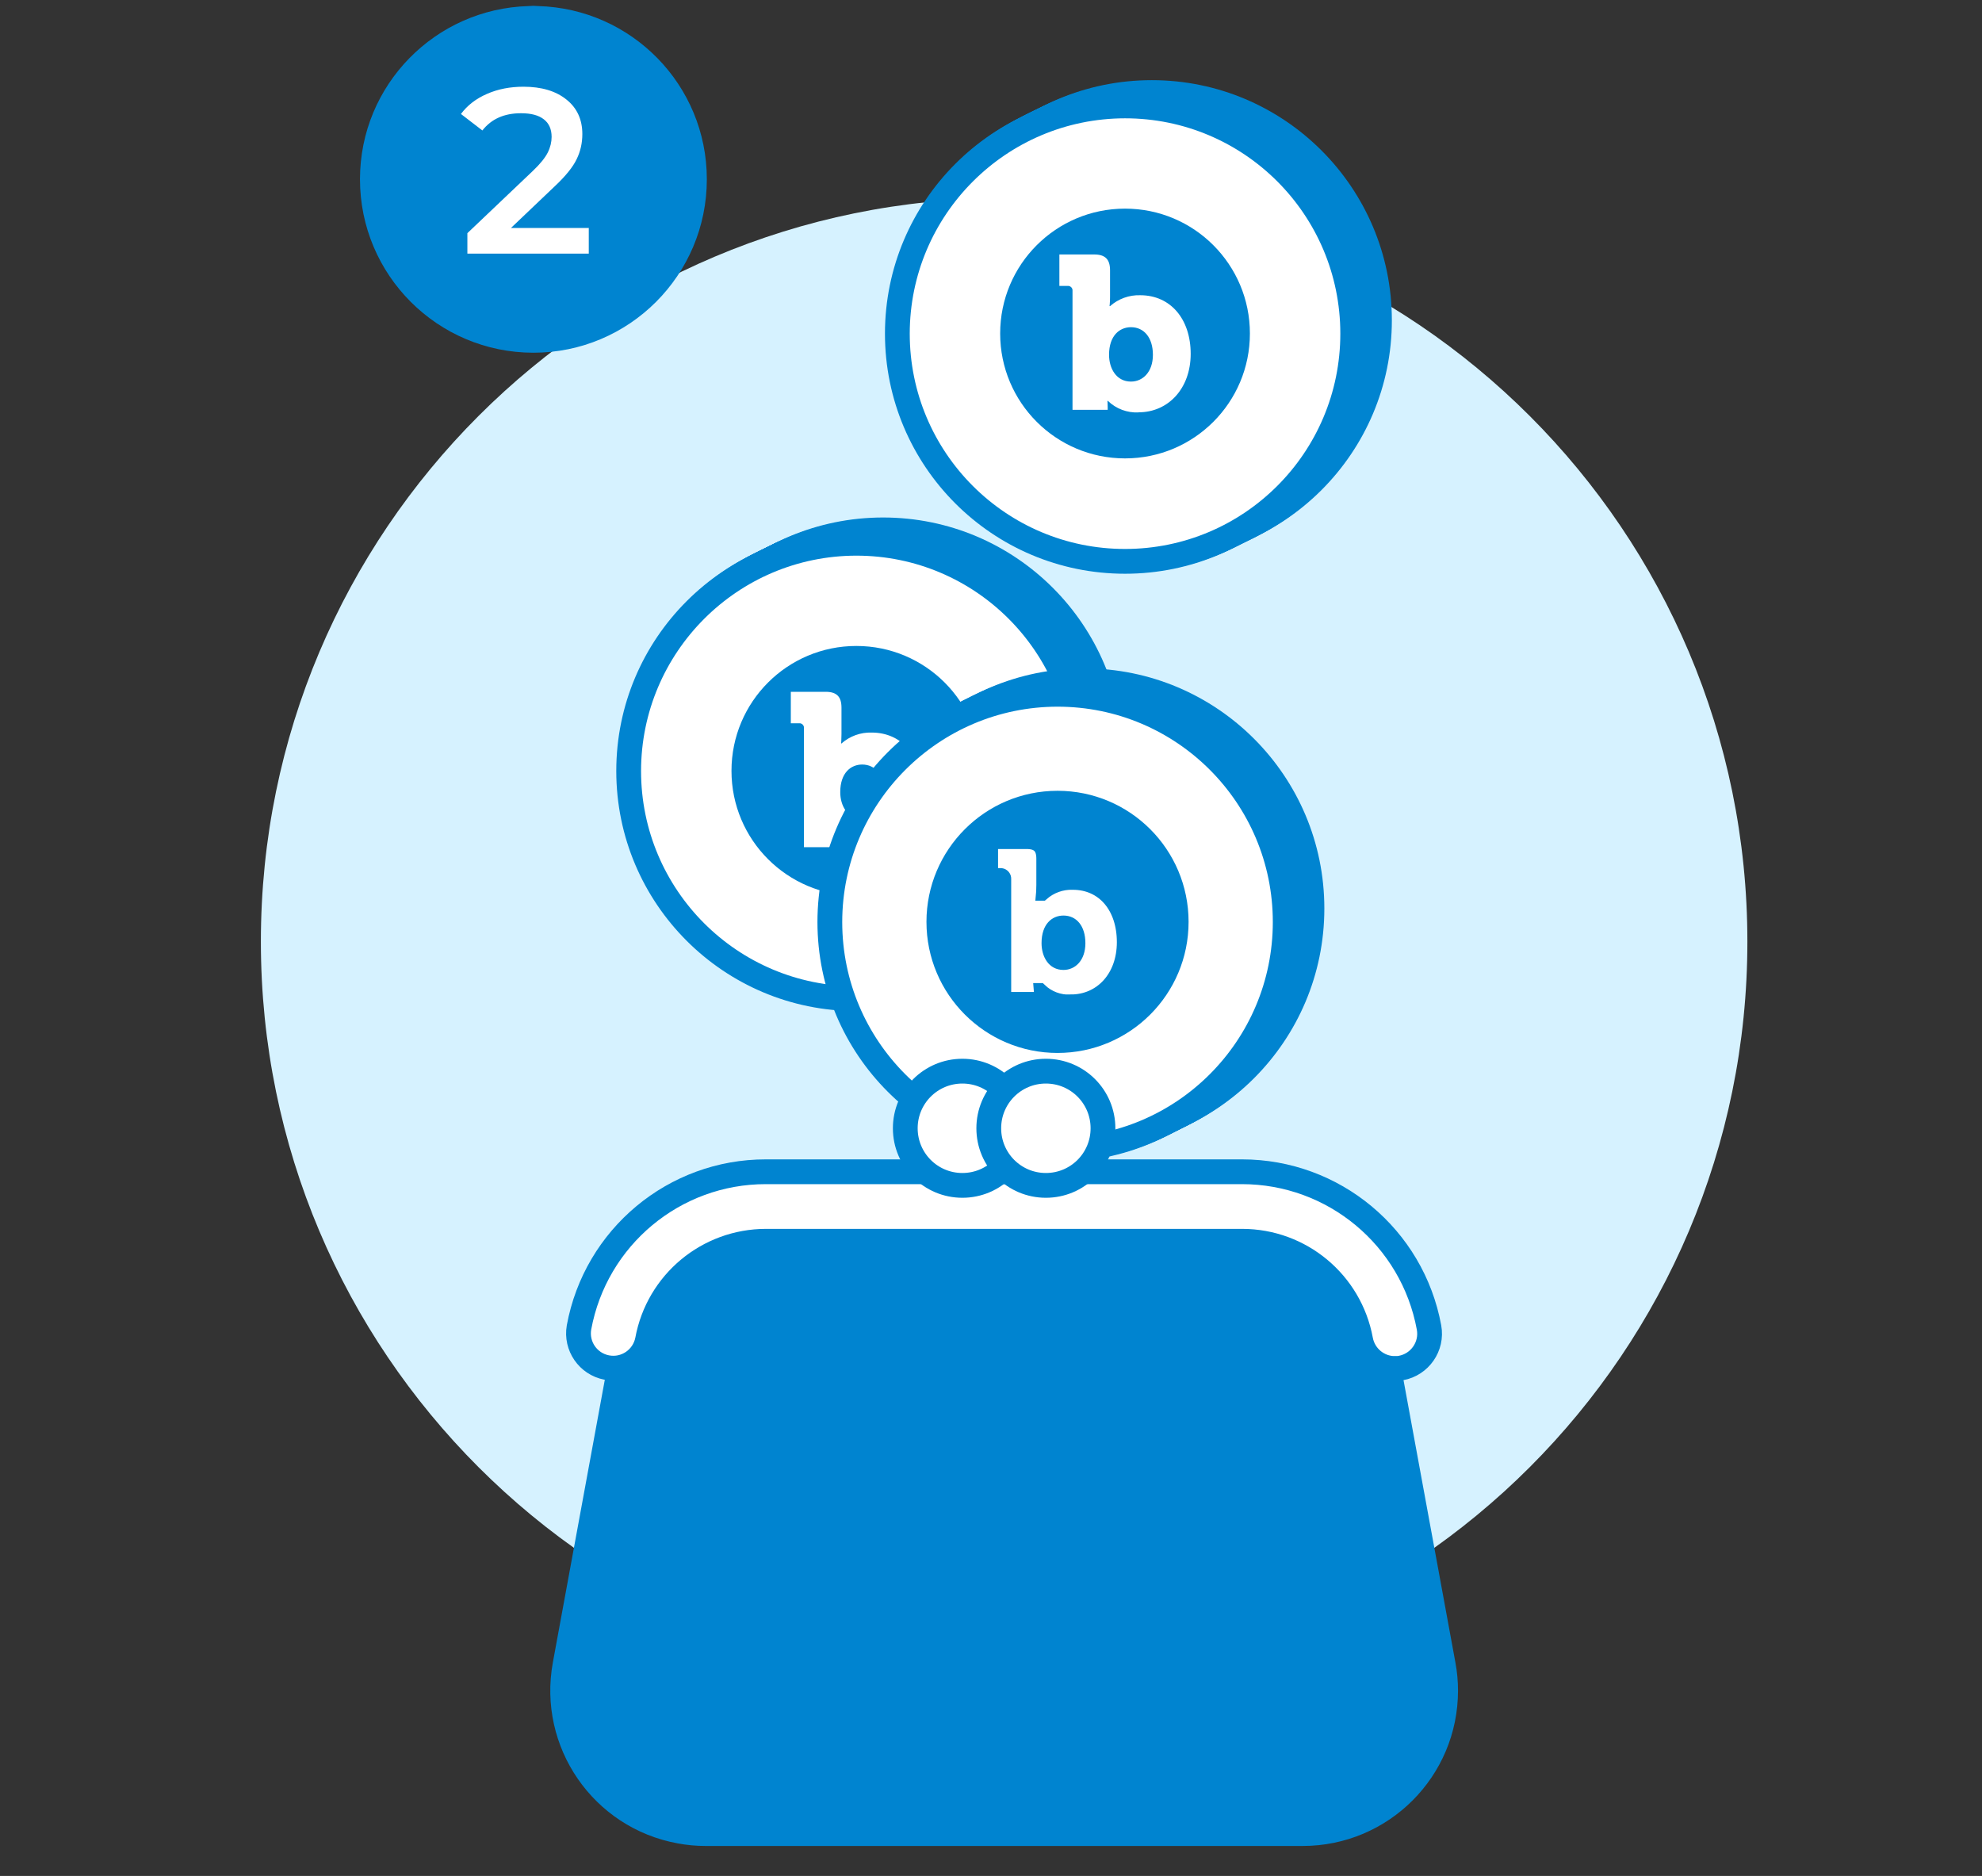 <?xml version="1.0" encoding="UTF-8"?>
<svg id="_图层_1" data-name="图层 1" xmlns="http://www.w3.org/2000/svg" xmlns:xlink="http://www.w3.org/1999/xlink" viewBox="0 0 160 151.42">
  <rect x="0" y="0" width="160" height="151.42" fill="#333333" stroke="none"/>
  <defs>
    <clipPath id="clippath">
      <rect x="70.45" y="5.47" width="42.92" height="41.84" style="fill: none;"/>
    </clipPath>
    <clipPath id="clippath-1">
      <rect x="74.61" y="7.47" width="36.76" height="36.76" style="fill: none;"/>
    </clipPath>
    <clipPath id="clippath-2">
      <rect x="74.41" y="7.56" width="36.76" height="36.76" style="fill: none;"/>
    </clipPath>
    <clipPath id="clippath-3">
      <rect x="74.21" y="7.66" width="36.76" height="36.76" style="fill: none;"/>
    </clipPath>
    <clipPath id="clippath-4">
      <rect x="74.02" y="7.76" width="36.76" height="36.76" style="fill: none;"/>
    </clipPath>
    <clipPath id="clippath-5">
      <rect x="73.82" y="7.86" width="36.76" height="36.76" style="fill: none;"/>
    </clipPath>
    <clipPath id="clippath-6">
      <rect x="73.62" y="7.96" width="36.76" height="36.76" style="fill: none;"/>
    </clipPath>
    <clipPath id="clippath-7">
      <rect x="73.43" y="8.05" width="36.76" height="36.76" style="fill: none;"/>
    </clipPath>
    <clipPath id="clippath-8">
      <rect x="73.23" y="8.15" width="36.76" height="36.76" style="fill: none;"/>
    </clipPath>
    <clipPath id="clippath-9">
      <rect x="73.03" y="8.25" width="36.76" height="36.76" style="fill: none;"/>
    </clipPath>
    <clipPath id="clippath-10">
      <rect x="72.84" y="8.35" width="36.76" height="36.76" style="fill: none;"/>
    </clipPath>
    <clipPath id="clippath-11">
      <rect x="72.64" y="8.45" width="36.76" height="36.76" style="fill: none;"/>
    </clipPath>
    <clipPath id="clippath-12">
      <rect x="72.44" y="8.55" width="36.76" height="36.76" style="fill: none;"/>
    </clipPath>
    <clipPath id="clippath-13">
      <rect x="48.75" y="40.77" width="42.92" height="41.84" style="fill: none;"/>
    </clipPath>
    <clipPath id="clippath-14">
      <rect x="52.91" y="42.77" width="36.76" height="36.76" style="fill: none;"/>
    </clipPath>
    <clipPath id="clippath-15">
      <rect x="52.71" y="42.86" width="36.76" height="36.76" style="fill: none;"/>
    </clipPath>
    <clipPath id="clippath-16">
      <rect x="52.52" y="42.96" width="36.76" height="36.76" style="fill: none;"/>
    </clipPath>
    <clipPath id="clippath-17">
      <rect x="52.32" y="43.06" width="36.76" height="36.76" style="fill: none;"/>
    </clipPath>
    <clipPath id="clippath-18">
      <rect x="52.12" y="43.16" width="36.76" height="36.76" style="fill: none;"/>
    </clipPath>
    <clipPath id="clippath-19">
      <rect x="51.93" y="43.26" width="36.76" height="36.76" style="fill: none;"/>
    </clipPath>
    <clipPath id="clippath-20">
      <rect x="51.73" y="43.35" width="36.76" height="36.76" style="fill: none;"/>
    </clipPath>
    <clipPath id="clippath-21">
      <rect x="51.54" y="43.45" width="36.76" height="36.76" style="fill: none;"/>
    </clipPath>
    <clipPath id="clippath-22">
      <rect x="51.34" y="43.55" width="36.76" height="36.76" style="fill: none;"/>
    </clipPath>
    <clipPath id="clippath-23">
      <rect x="51.14" y="43.65" width="36.76" height="36.76" style="fill: none;"/>
    </clipPath>
    <clipPath id="clippath-24">
      <rect x="50.95" y="43.75" width="36.76" height="36.76" style="fill: none;"/>
    </clipPath>
    <clipPath id="clippath-25">
      <rect x="50.75" y="43.85" width="36.76" height="36.76" style="fill: none;"/>
    </clipPath>
    <clipPath id="clippath-26">
      <rect x="69.15" y="54.96" width="36.76" height="36.76" style="fill: none;"/>
    </clipPath>
    <clipPath id="clippath-27">
      <rect x="68.96" y="55.05" width="36.76" height="36.76" style="fill: none;"/>
    </clipPath>
    <clipPath id="clippath-28">
      <rect x="68.76" y="55.15" width="36.76" height="36.76" style="fill: none;"/>
    </clipPath>
    <clipPath id="clippath-29">
      <rect x="68.57" y="55.25" width="36.76" height="36.76" style="fill: none;"/>
    </clipPath>
    <clipPath id="clippath-30">
      <rect x="68.37" y="55.35" width="36.76" height="36.76" style="fill: none;"/>
    </clipPath>
    <clipPath id="clippath-31">
      <rect x="68.17" y="55.45" width="36.76" height="36.76" style="fill: none;"/>
    </clipPath>
    <clipPath id="clippath-32">
      <rect x="67.98" y="55.54" width="36.76" height="36.76" style="fill: none;"/>
    </clipPath>
    <clipPath id="clippath-33">
      <rect x="67.78" y="55.64" width="36.76" height="36.76" style="fill: none;"/>
    </clipPath>
    <clipPath id="clippath-34">
      <rect x="67.58" y="55.74" width="36.76" height="36.76" style="fill: none;"/>
    </clipPath>
    <clipPath id="clippath-35">
      <rect x="67.39" y="55.84" width="36.76" height="36.76" style="fill: none;"/>
    </clipPath>
    <clipPath id="clippath-36">
      <rect x="67.19" y="55.94" width="36.76" height="36.76" style="fill: none;"/>
    </clipPath>
    <clipPath id="clippath-37">
      <rect x="66.99" y="56.04" width="36.76" height="36.76" style="fill: none;"/>
    </clipPath>
  </defs>
  <path id="_路径_2655" data-name="路径 2655" d="M141.06,76c0,33.14-26.86,60-60,60s-60-26.86-60-60S47.92,16,81.06,16s60,26.86,60,60" style="fill: #d6f2ff;"/>
  <g id="_组_1520" data-name="组 1520">
    <g id="_组_1519" data-name="组 1519">
      <g style="clip-path: url(#clippath);">
        <g id="_组_1518" data-name="组 1518">
          <g id="_组_1484" data-name="组 1484">
            <g id="_组_1483" data-name="组 1483">
              <g style="clip-path: url(#clippath-1);">
                <g id="_组_1482" data-name="组 1482">
                  <path id="_路径_2656" data-name="路径 2656" d="M92.98,44.22c-10.15,0-18.38-8.23-18.38-18.38s8.23-18.38,18.38-18.38,18.38,8.23,18.38,18.38h0c-.01,10.14-8.23,18.37-18.38,18.38" style="fill: #fff;"/>
                </g>
              </g>
            </g>
          </g>
          <path id="_路径_2657" data-name="路径 2657" d="M92.98,8.47c9.6,0,17.38,7.78,17.38,17.38s-7.78,17.38-17.38,17.38-17.38-7.78-17.38-17.38c.01-9.59,7.79-17.37,17.38-17.38m0-2c-10.7,0-19.38,8.68-19.38,19.38s8.68,19.38,19.38,19.38,19.38-8.68,19.38-19.38h0c0-10.7-8.68-19.38-19.38-19.38" style="fill: #0084d0;"/>
          <g id="_组_1487" data-name="组 1487">
            <g id="_组_1486" data-name="组 1486">
              <g style="clip-path: url(#clippath-2);">
                <g id="_组_1485" data-name="组 1485">
                  <path id="_路径_2658" data-name="路径 2658" d="M92.79,44.32c-10.15,0-18.38-8.23-18.38-18.38s8.23-18.38,18.38-18.38,18.38,8.23,18.38,18.38h0c-.01,10.14-8.23,18.37-18.38,18.38" style="fill: #fff;"/>
                </g>
              </g>
            </g>
          </g>
          <path id="_路径_2659" data-name="路径 2659" d="M92.79,8.57c9.6,0,17.38,7.78,17.38,17.38s-7.78,17.38-17.38,17.38-17.38-7.78-17.38-17.38h0c.01-9.59,7.79-17.37,17.38-17.38m0-2c-10.7,0-19.38,8.68-19.38,19.38s8.68,19.38,19.38,19.38,19.38-8.68,19.38-19.38h0c0-10.7-8.68-19.38-19.38-19.38" style="fill: #0084d0;"/>
          <g id="_组_1490" data-name="组 1490">
            <g id="_组_1489" data-name="组 1489">
              <g style="clip-path: url(#clippath-3);">
                <g id="_组_1488" data-name="组 1488">
                  <path id="_路径_2660" data-name="路径 2660" d="M92.59,44.42c-10.15,0-18.38-8.23-18.38-18.38s8.23-18.38,18.38-18.38,18.38,8.23,18.38,18.38h0c-.01,10.14-8.23,18.37-18.38,18.38" style="fill: #fff;"/>
                </g>
              </g>
            </g>
          </g>
          <path id="_路径_2661" data-name="路径 2661" d="M92.59,8.67c9.6,0,17.38,7.78,17.38,17.38s-7.78,17.38-17.38,17.38-17.38-7.78-17.38-17.38h0c.01-9.6,7.79-17.37,17.38-17.38m0-2c-10.7,0-19.38,8.68-19.38,19.38s8.68,19.38,19.38,19.38,19.38-8.68,19.38-19.38h0c0-10.7-8.68-19.38-19.38-19.38" style="fill: #0084d0;"/>
          <g id="_组_1493" data-name="组 1493">
            <g id="_组_1492" data-name="组 1492">
              <g style="clip-path: url(#clippath-4);">
                <g id="_组_1491" data-name="组 1491">
                  <path id="_路径_2662" data-name="路径 2662" d="M92.39,44.52c-10.15,0-18.38-8.23-18.38-18.38s8.23-18.38,18.38-18.38c10.15,0,18.38,8.23,18.38,18.38-.01,10.14-8.23,18.37-18.38,18.38" style="fill: #fff;"/>
                </g>
              </g>
            </g>
          </g>
          <path id="_路径_2663" data-name="路径 2663" d="M92.39,8.77c9.6,0,17.38,7.78,17.38,17.38s-7.78,17.38-17.38,17.38-17.38-7.78-17.38-17.38h0c.01-9.6,7.79-17.37,17.38-17.38m0-2c-10.7,0-19.38,8.68-19.38,19.38s8.68,19.38,19.38,19.38c10.7,0,19.38-8.68,19.38-19.38h0c0-10.71-8.68-19.38-19.38-19.38t0,0" style="fill: #0084d0;"/>
          <g id="_组_1496" data-name="组 1496">
            <g id="_组_1495" data-name="组 1495">
              <g style="clip-path: url(#clippath-5);">
                <g id="_组_1494" data-name="组 1494">
                  <path id="_路径_2664" data-name="路径 2664" d="M92.2,44.61c-10.15,0-18.38-8.23-18.38-18.38s8.23-18.38,18.38-18.38,18.38,8.23,18.38,18.38h0c-.01,10.14-8.23,18.37-18.38,18.38" style="fill: #fff;"/>
                </g>
              </g>
            </g>
          </g>
          <path id="_路径_2665" data-name="路径 2665" d="M92.2,8.86c9.6,0,17.38,7.78,17.38,17.38s-7.78,17.38-17.38,17.38-17.38-7.78-17.38-17.38h0c.01-9.59,7.79-17.37,17.38-17.38m0-2c-10.7,0-19.38,8.68-19.38,19.38s8.68,19.38,19.38,19.38,19.38-8.68,19.38-19.38h0c0-10.7-8.68-19.38-19.38-19.38" style="fill: #0084d0;"/>
          <g id="_组_1499" data-name="组 1499">
            <g id="_组_1498" data-name="组 1498">
              <g style="clip-path: url(#clippath-6);">
                <g id="_组_1497" data-name="组 1497">
                  <path id="_路径_2666" data-name="路径 2666" d="M92,44.71c-10.15,0-18.38-8.23-18.38-18.38s8.23-18.38,18.38-18.38,18.38,8.23,18.38,18.38c-.01,10.14-8.23,18.37-18.38,18.38" style="fill: #fff;"/>
                </g>
              </g>
            </g>
          </g>
          <path id="_路径_2667" data-name="路径 2667" d="M92,8.96c9.6,0,17.38,7.78,17.38,17.38s-7.78,17.38-17.38,17.38-17.38-7.78-17.38-17.38h0c.01-9.59,7.79-17.37,17.38-17.38m0-2c-10.7,0-19.38,8.68-19.38,19.38s8.68,19.38,19.38,19.38,19.38-8.68,19.38-19.38h0c0-10.7-8.68-19.38-19.38-19.38" style="fill: #0084d0;"/>
          <g id="_组_1502" data-name="组 1502">
            <g id="_组_1501" data-name="组 1501">
              <g style="clip-path: url(#clippath-7);">
                <g id="_组_1500" data-name="组 1500">
                  <path id="_路径_2668" data-name="路径 2668" d="M91.81,44.81c-10.15,0-18.38-8.23-18.38-18.38s8.23-18.38,18.38-18.38c10.15,0,18.38,8.23,18.38,18.38h0c-.01,10.15-8.23,18.37-18.38,18.38" style="fill: #fff;"/>
                </g>
              </g>
            </g>
          </g>
          <path id="_路径_2669" data-name="路径 2669" d="M91.8,9.05c9.6,0,17.38,7.78,17.38,17.38s-7.78,17.38-17.38,17.38-17.38-7.78-17.38-17.38c.01-9.59,7.79-17.37,17.38-17.38m0-2c-10.7,0-19.38,8.68-19.38,19.38s8.68,19.38,19.38,19.38,19.38-8.68,19.38-19.38h0c0-10.7-8.68-19.38-19.38-19.38" style="fill: #0084d0;"/>
          <g id="_组_1505" data-name="组 1505">
            <g id="_组_1504" data-name="组 1504">
              <g style="clip-path: url(#clippath-8);">
                <g id="_组_1503" data-name="组 1503">
                  <path id="_路径_2670" data-name="路径 2670" d="M91.61,44.91c-10.15,0-18.38-8.23-18.38-18.38s8.23-18.38,18.38-18.38,18.38,8.23,18.38,18.38h0c-.01,10.14-8.23,18.37-18.38,18.38" style="fill: #fff;"/>
                </g>
              </g>
            </g>
          </g>
          <path id="_路径_2671" data-name="路径 2671" d="M91.61,9.15c9.6,0,17.38,7.78,17.38,17.38s-7.78,17.38-17.38,17.38-17.38-7.78-17.38-17.38c.01-9.59,7.79-17.37,17.38-17.38m0-2c-10.7,0-19.38,8.68-19.38,19.38s8.68,19.38,19.38,19.38,19.38-8.68,19.38-19.38h0c0-10.7-8.68-19.38-19.38-19.38" style="fill: #0084d0;"/>
          <g id="_组_1508" data-name="组 1508">
            <g id="_组_1507" data-name="组 1507">
              <g style="clip-path: url(#clippath-9);">
                <g id="_组_1506" data-name="组 1506">
                  <path id="_路径_2672" data-name="路径 2672" d="M91.41,45.01c-10.15,0-18.38-8.23-18.38-18.38s8.23-18.38,18.38-18.38,18.38,8.23,18.38,18.38h0c-.01,10.14-8.23,18.37-18.38,18.38" style="fill: #fff;"/>
                </g>
              </g>
            </g>
          </g>
          <path id="_路径_2673" data-name="路径 2673" d="M91.41,9.25c9.6,0,17.38,7.78,17.38,17.38s-7.78,17.38-17.38,17.38-17.38-7.78-17.38-17.38c.01-9.59,7.79-17.37,17.38-17.38m0-2c-10.7,0-19.38,8.68-19.38,19.38s8.68,19.38,19.38,19.38,19.38-8.68,19.38-19.38h0c0-10.7-8.68-19.38-19.38-19.38" style="fill: #0084d0;"/>
          <g id="_组_1511" data-name="组 1511">
            <g id="_组_1510" data-name="组 1510">
              <g style="clip-path: url(#clippath-10);">
                <g id="_组_1509" data-name="组 1509">
                  <path id="_路径_2674" data-name="路径 2674" d="M91.22,45.1c-10.15,0-18.38-8.23-18.38-18.38s8.23-18.38,18.38-18.38,18.38,8.23,18.38,18.38h0c-.01,10.15-8.23,18.37-18.38,18.38" style="fill: #fff;"/>
                </g>
              </g>
            </g>
          </g>
          <path id="_路径_2675" data-name="路径 2675" d="M91.22,9.35c9.6,0,17.38,7.78,17.38,17.38s-7.78,17.38-17.38,17.38-17.38-7.78-17.38-17.38c.01-9.59,7.79-17.37,17.38-17.38m0-2c-10.7,0-19.38,8.68-19.38,19.38s8.68,19.38,19.38,19.38,19.38-8.68,19.38-19.38h0c0-10.7-8.68-19.38-19.38-19.38" style="fill: #0084d0;"/>
          <g id="_组_1514" data-name="组 1514">
            <g id="_组_1513" data-name="组 1513">
              <g style="clip-path: url(#clippath-11);">
                <g id="_组_1512" data-name="组 1512">
                  <path id="_路径_2676" data-name="路径 2676" d="M91.02,45.2c-10.15,0-18.38-8.23-18.38-18.38s8.23-18.38,18.38-18.38c10.15,0,18.38,8.23,18.38,18.38h0c-.01,10.15-8.23,18.37-18.38,18.38" style="fill: #fff;"/>
                </g>
              </g>
            </g>
          </g>
          <path id="_路径_2677" data-name="路径 2677" d="M91.02,9.45c9.6,0,17.38,7.78,17.38,17.38s-7.78,17.38-17.38,17.38-17.38-7.78-17.38-17.38h0c.01-9.59,7.79-17.37,17.38-17.38m0-2c-10.7,0-19.38,8.68-19.38,19.38s8.68,19.38,19.38,19.38c10.7,0,19.38-8.68,19.38-19.38s-8.68-19.38-19.38-19.38c0,0,0,0,0,0" style="fill: #0084d0;"/>
          <g id="_组_1517" data-name="组 1517">
            <g id="_组_1516" data-name="组 1516">
              <g style="clip-path: url(#clippath-12);">
                <g id="_组_1515" data-name="组 1515">
                  <path id="_路径_2678" data-name="路径 2678" d="M90.82,45.3c-10.15,0-18.38-8.23-18.38-18.38s8.23-18.38,18.38-18.38,18.38,8.23,18.38,18.38h0c-.01,10.14-8.23,18.37-18.38,18.38" style="fill: #fff;"/>
                </g>
              </g>
            </g>
          </g>
          <path id="_路径_2679" data-name="路径 2679" d="M90.82,9.55c9.6,0,17.38,7.78,17.38,17.38s-7.78,17.38-17.38,17.38-17.38-7.78-17.38-17.38h0c.01-9.59,7.79-17.37,17.38-17.38m0-2c-10.7,0-19.38,8.68-19.38,19.38s8.68,19.38,19.38,19.38,19.38-8.68,19.38-19.38h0c0-10.7-8.68-19.38-19.38-19.38" style="fill: #0084d0;"/>
        </g>
      </g>
    </g>
  </g>
  <path id="_路径_2680" data-name="路径 2680" d="M90.82,16.84c-5.57,0-10.08,4.51-10.08,10.08s4.51,10.08,10.08,10.08,10.08-4.51,10.08-10.08c0-5.57-4.51-10.08-10.08-10.08m1.09,16.45c-.92,.04-1.81-.29-2.47-.93h-.04s.02,.23,.02,.51v.21h-2.84v-9.61c.02-.19-.12-.36-.31-.39-.02,0-.05,0-.08,0h-.67v-2.54h2.81c.89,0,1.28,.39,1.28,1.28v2.12c0,.46-.04,.77-.04,.77h.04c.67-.59,1.54-.91,2.44-.88,2.45,0,4.07,1.93,4.07,4.73s-1.81,4.72-4.21,4.72" style="fill: #0084d0;"/>
  <path id="_路径_2681" data-name="路径 2681" d="M91.3,26.41c-.91,0-1.77,.67-1.77,2.23,0,1.09,.58,2.16,1.77,2.16,.95,0,1.77-.77,1.77-2.16s-.72-2.23-1.77-2.23" style="fill: #0084d0;"/>
  <g id="_组_1559" data-name="组 1559">
    <g id="_组_1558" data-name="组 1558">
      <g style="clip-path: url(#clippath-13);">
        <g id="_组_1557" data-name="组 1557">
          <g id="_组_1523" data-name="组 1523">
            <g id="_组_1522" data-name="组 1522">
              <g style="clip-path: url(#clippath-14);">
                <g id="_组_1521" data-name="组 1521">
                  <path id="_路径_2682" data-name="路径 2682" d="M71.29,79.52c-10.15,0-18.38-8.23-18.38-18.38,0-10.15,8.23-18.38,18.38-18.38s18.38,8.23,18.38,18.38h0c-.01,10.14-8.23,18.37-18.38,18.38" style="fill: #fff;"/>
                </g>
              </g>
            </g>
          </g>
          <path id="_路径_2683" data-name="路径 2683" d="M71.29,43.77c9.6,0,17.38,7.78,17.38,17.38s-7.78,17.38-17.38,17.38-17.38-7.78-17.38-17.38c.01-9.59,7.79-17.37,17.38-17.38m0-2c-10.7,0-19.38,8.68-19.38,19.38s8.68,19.38,19.38,19.38,19.38-8.68,19.38-19.38h0c0-10.7-8.68-19.38-19.38-19.38" style="fill: #0084d0;"/>
          <g id="_组_1526" data-name="组 1526">
            <g id="_组_1525" data-name="组 1525">
              <g style="clip-path: url(#clippath-15);">
                <g id="_组_1524" data-name="组 1524">
                  <path id="_路径_2684" data-name="路径 2684" d="M71.09,79.62c-10.15,0-18.38-8.23-18.38-18.38,0-10.15,8.23-18.38,18.38-18.38s18.38,8.23,18.38,18.38c-.01,10.14-8.23,18.37-18.38,18.38" style="fill: #fff;"/>
                </g>
              </g>
            </g>
          </g>
          <path id="_路径_2685" data-name="路径 2685" d="M71.09,43.87c9.6,0,17.38,7.78,17.38,17.38s-7.78,17.38-17.38,17.38-17.38-7.78-17.38-17.38h0c.01-9.59,7.79-17.37,17.38-17.38m0-2c-10.7,0-19.38,8.68-19.38,19.38s8.68,19.38,19.38,19.38,19.38-8.68,19.38-19.38h0c0-10.7-8.68-19.38-19.38-19.38" style="fill: #0084d0;"/>
          <g id="_组_1529" data-name="组 1529">
            <g id="_组_1528" data-name="组 1528">
              <g style="clip-path: url(#clippath-16);">
                <g id="_组_1527" data-name="组 1527">
                  <path id="_路径_2686" data-name="路径 2686" d="M70.9,79.72c-10.15,0-18.38-8.23-18.38-18.38s8.23-18.38,18.38-18.38c10.15,0,18.38,8.23,18.38,18.38h0c-.01,10.15-8.23,18.37-18.38,18.38" style="fill: #fff;"/>
                </g>
              </g>
            </g>
          </g>
          <path id="_路径_2687" data-name="路径 2687" d="M70.9,43.97c9.6,0,17.38,7.78,17.38,17.38s-7.78,17.38-17.38,17.38-17.38-7.78-17.38-17.38h0c.01-9.59,7.79-17.37,17.38-17.38m0-2c-10.7,0-19.38,8.68-19.38,19.38s8.68,19.38,19.38,19.38,19.38-8.68,19.38-19.38h0c0-10.7-8.68-19.38-19.38-19.38" style="fill: #0084d0;"/>
          <g id="_组_1532" data-name="组 1532">
            <g id="_组_1531" data-name="组 1531">
              <g style="clip-path: url(#clippath-17);">
                <g id="_组_1530" data-name="组 1530">
                  <path id="_路径_2688" data-name="路径 2688" d="M70.7,79.82c-10.15,0-18.38-8.23-18.38-18.38,0-10.15,8.23-18.38,18.38-18.38s18.38,8.23,18.38,18.38c-.01,10.14-8.23,18.37-18.38,18.38" style="fill: #fff;"/>
                </g>
              </g>
            </g>
          </g>
          <path id="_路径_2689" data-name="路径 2689" d="M70.7,44.07c9.6,0,17.38,7.78,17.38,17.38s-7.78,17.38-17.38,17.38-17.38-7.78-17.38-17.38h0c.01-9.6,7.79-17.37,17.38-17.38m0-2c-10.7,0-19.38,8.68-19.38,19.38s8.68,19.38,19.38,19.38,19.38-8.68,19.38-19.38h0c0-10.71-8.68-19.38-19.38-19.38" style="fill: #0084d0;"/>
          <g id="_组_1535" data-name="组 1535">
            <g id="_组_1534" data-name="组 1534">
              <g style="clip-path: url(#clippath-18);">
                <g id="_组_1533" data-name="组 1533">
                  <path id="_路径_2690" data-name="路径 2690" d="M70.5,79.91c-10.15,0-18.38-8.23-18.38-18.38,0-10.15,8.23-18.38,18.38-18.38s18.38,8.23,18.38,18.38h0c-.01,10.14-8.23,18.37-18.38,18.38" style="fill: #fff;"/>
                </g>
              </g>
            </g>
          </g>
          <path id="_路径_2691" data-name="路径 2691" d="M70.5,44.16c9.6,0,17.38,7.78,17.38,17.38s-7.78,17.38-17.38,17.38-17.38-7.78-17.38-17.38h0c.01-9.59,7.79-17.37,17.38-17.38m0-2c-10.7,0-19.38,8.68-19.38,19.38s8.68,19.38,19.38,19.38,19.38-8.68,19.38-19.38h0c0-10.7-8.68-19.38-19.38-19.38" style="fill: #0084d0;"/>
          <g id="_组_1538" data-name="组 1538">
            <g id="_组_1537" data-name="组 1537">
              <g style="clip-path: url(#clippath-19);">
                <g id="_组_1536" data-name="组 1536">
                  <path id="_路径_2692" data-name="路径 2692" d="M70.31,80.01c-10.15,0-18.38-8.23-18.38-18.38,0-10.15,8.23-18.38,18.38-18.38s18.38,8.23,18.38,18.38h0c-.01,10.14-8.23,18.37-18.38,18.38" style="fill: #fff;"/>
                </g>
              </g>
            </g>
          </g>
          <path id="_路径_2693" data-name="路径 2693" d="M70.31,44.26c9.6,0,17.38,7.78,17.38,17.38s-7.78,17.38-17.38,17.38-17.38-7.78-17.38-17.38h0c.01-9.59,7.79-17.37,17.38-17.38m0-2c-10.7,0-19.38,8.68-19.38,19.38s8.68,19.38,19.38,19.38,19.38-8.68,19.38-19.38h0c0-10.7-8.68-19.38-19.38-19.38" style="fill: #0084d0;"/>
          <g id="_组_1541" data-name="组 1541">
            <g id="_组_1540" data-name="组 1540">
              <g style="clip-path: url(#clippath-20);">
                <g id="_组_1539" data-name="组 1539">
                  <path id="_路径_2694" data-name="路径 2694" d="M70.11,80.11c-10.15,0-18.38-8.23-18.38-18.38,0-10.15,8.23-18.38,18.38-18.38s18.38,8.23,18.38,18.38h0c-.01,10.14-8.23,18.37-18.38,18.38" style="fill: #fff;"/>
                </g>
              </g>
            </g>
          </g>
          <path id="_路径_2695" data-name="路径 2695" d="M70.11,44.36c9.6,0,17.38,7.78,17.38,17.38s-7.78,17.38-17.38,17.38-17.38-7.78-17.38-17.38c.01-9.59,7.79-17.37,17.38-17.38m0-2c-10.7,0-19.38,8.68-19.38,19.38s8.68,19.38,19.38,19.38,19.38-8.68,19.38-19.38h0c0-10.7-8.68-19.38-19.38-19.38" style="fill: #0084d0;"/>
          <g id="_组_1544" data-name="组 1544">
            <g id="_组_1543" data-name="组 1543">
              <g style="clip-path: url(#clippath-21);">
                <g id="_组_1542" data-name="组 1542">
                  <path id="_路径_2696" data-name="路径 2696" d="M69.91,80.21c-10.15,0-18.38-8.23-18.38-18.38s8.23-18.38,18.38-18.38c10.15,0,18.38,8.23,18.38,18.38-.01,10.14-8.23,18.36-18.38,18.38" style="fill: #fff;"/>
                </g>
              </g>
            </g>
          </g>
          <path id="_路径_2697" data-name="路径 2697" d="M69.91,44.45c9.6,0,17.38,7.78,17.38,17.38s-7.78,17.38-17.38,17.38-17.38-7.78-17.38-17.38c.01-9.59,7.79-17.37,17.38-17.38m0-2c-10.7,0-19.38,8.68-19.38,19.38s8.68,19.38,19.38,19.38,19.38-8.68,19.38-19.38h0c0-10.7-8.68-19.38-19.38-19.38" style="fill: #0084d0;"/>
          <g id="_组_1547" data-name="组 1547">
            <g id="_组_1546" data-name="组 1546">
              <g style="clip-path: url(#clippath-22);">
                <g id="_组_1545" data-name="组 1545">
                  <path id="_路径_2698" data-name="路径 2698" d="M69.72,80.31c-10.15,0-18.38-8.23-18.38-18.38,0-10.15,8.23-18.38,18.38-18.38s18.38,8.23,18.38,18.38c-.01,10.14-8.23,18.37-18.38,18.38" style="fill: #fff;"/>
                </g>
              </g>
            </g>
          </g>
          <path id="_路径_2699" data-name="路径 2699" d="M69.72,44.55c9.6,0,17.38,7.78,17.38,17.38s-7.78,17.38-17.38,17.38-17.38-7.78-17.38-17.38h0c.01-9.59,7.79-17.37,17.38-17.38m0-2c-10.7,0-19.38,8.68-19.38,19.38s8.68,19.38,19.38,19.38,19.38-8.68,19.38-19.38-8.68-19.38-19.38-19.38h0" style="fill: #0084d0;"/>
          <g id="_组_1550" data-name="组 1550">
            <g id="_组_1549" data-name="组 1549">
              <g style="clip-path: url(#clippath-23);">
                <g id="_组_1548" data-name="组 1548">
                  <path id="_路径_2700" data-name="路径 2700" d="M69.52,80.41c-10.15,0-18.38-8.23-18.38-18.38,0-10.15,8.23-18.38,18.38-18.38s18.38,8.23,18.38,18.38c-.01,10.14-8.23,18.37-18.38,18.38" style="fill: #fff;"/>
                </g>
              </g>
            </g>
          </g>
          <path id="_路径_2701" data-name="路径 2701" d="M69.52,44.65c9.6,0,17.38,7.78,17.38,17.38s-7.78,17.38-17.38,17.38-17.38-7.78-17.38-17.38c.01-9.59,7.79-17.37,17.38-17.38m0-2c-10.7,0-19.38,8.68-19.38,19.38s8.68,19.38,19.38,19.38,19.38-8.68,19.38-19.38-8.68-19.38-19.38-19.38h0" style="fill: #0084d0;"/>
          <g id="_组_1553" data-name="组 1553">
            <g id="_组_1552" data-name="组 1552">
              <g style="clip-path: url(#clippath-24);">
                <g id="_组_1551" data-name="组 1551">
                  <path id="_路径_2702" data-name="路径 2702" d="M69.32,80.5c-10.15,0-18.38-8.23-18.38-18.38,0-10.15,8.23-18.38,18.38-18.38s18.38,8.23,18.38,18.38c-.01,10.14-8.23,18.37-18.38,18.38" style="fill: #fff;"/>
                </g>
              </g>
            </g>
          </g>
          <path id="_路径_2703" data-name="路径 2703" d="M69.32,44.75c9.6,0,17.38,7.78,17.38,17.38s-7.78,17.38-17.38,17.38-17.38-7.78-17.38-17.38h0c.01-9.59,7.79-17.37,17.38-17.38m0-2c-10.7,0-19.38,8.67-19.38,19.38,0,10.7,8.67,19.38,19.38,19.38s19.38-8.67,19.38-19.38h0c0-10.7-8.68-19.38-19.38-19.38" style="fill: #0084d0;"/>
          <g id="_组_1556" data-name="组 1556">
            <g id="_组_1555" data-name="组 1555">
              <g style="clip-path: url(#clippath-25);">
                <g id="_组_1554" data-name="组 1554">
                  <path id="_路径_2704" data-name="路径 2704" d="M69.13,80.6c-10.15,0-18.38-8.23-18.38-18.38,0-10.15,8.23-18.38,18.38-18.38s18.38,8.23,18.38,18.38c-.01,10.14-8.23,18.37-18.38,18.38" style="fill: #fff;"/>
                </g>
              </g>
            </g>
          </g>
          <path id="_路径_2705" data-name="路径 2705" d="M69.13,44.85c9.6,0,17.38,7.78,17.38,17.38s-7.78,17.38-17.38,17.38-17.38-7.78-17.38-17.38h0c.01-9.59,7.79-17.37,17.38-17.38m0-2c-10.7,0-19.38,8.68-19.38,19.38s8.68,19.38,19.38,19.38,19.38-8.68,19.38-19.38h0c0-10.7-8.68-19.38-19.38-19.38" style="fill: #0084d0;"/>
        </g>
      </g>
    </g>
  </g>
  <path id="_路径_2706" data-name="路径 2706" d="M69.13,52.14c-5.57,0-10.08,4.51-10.08,10.08s4.51,10.08,10.08,10.08,10.08-4.51,10.08-10.08c0-5.57-4.51-10.08-10.08-10.08m1.09,16.45c-.92,.04-1.81-.29-2.47-.93h-.03s.02,.23,.02,.51v.21h-2.84v-9.61c.02-.19-.12-.36-.31-.39-.02,0-.05,0-.08,0h-.67v-2.54h2.81c.89,0,1.28,.39,1.28,1.28v2.12c0,.46-.03,.77-.03,.77h.03c.67-.59,1.54-.91,2.44-.88,2.45,0,4.07,1.93,4.07,4.73s-1.81,4.72-4.21,4.72" style="fill: #0084d0;"/>
  <path id="_路径_2707" data-name="路径 2707" d="M69.6,61.71c-.91,0-1.77,.67-1.77,2.23,0,1.09,.58,2.16,1.77,2.16,.95,0,1.77-.77,1.77-2.16s-.72-2.23-1.77-2.23" style="fill: #0084d0;"/>
  <rect x="64.99" y="52.95" width="42.92" height="41.84" style="fill: none;"/>
  <g id="_组_1562" data-name="组 1562">
    <g id="_组_1561" data-name="组 1561">
      <g style="clip-path: url(#clippath-26);">
        <g id="_组_1560" data-name="组 1560">
          <path id="_路径_2708" data-name="路径 2708" d="M87.53,91.71c-10.15,0-18.38-8.23-18.38-18.38,0-10.15,8.23-18.38,18.38-18.38,10.15,0,18.38,8.23,18.38,18.38-.01,10.14-8.23,18.37-18.38,18.38" style="fill: #fff;"/>
        </g>
      </g>
    </g>
  </g>
  <path id="_路径_2709" data-name="路径 2709" d="M87.53,55.95c9.6,0,17.38,7.78,17.38,17.38,0,9.6-7.78,17.38-17.38,17.38-9.6,0-17.38-7.78-17.38-17.38h0c.01-9.59,7.78-17.37,17.38-17.38m0-2c-10.7,0-19.38,8.68-19.38,19.38,0,10.7,8.68,19.38,19.38,19.38,10.7,0,19.38-8.68,19.38-19.38s-8.68-19.38-19.38-19.38h0" style="fill: #0084d0;"/>
  <g id="_组_1565" data-name="组 1565">
    <g id="_组_1564" data-name="组 1564">
      <g style="clip-path: url(#clippath-27);">
        <g id="_组_1563" data-name="组 1563">
          <path id="_路径_2710" data-name="路径 2710" d="M87.34,91.81c-10.15,0-18.38-8.23-18.38-18.38s8.23-18.38,18.38-18.38,18.38,8.23,18.38,18.38h0c-.01,10.14-8.23,18.37-18.38,18.38" style="fill: #fff;"/>
        </g>
      </g>
    </g>
  </g>
  <path id="_路径_2711" data-name="路径 2711" d="M87.34,56.05c9.6,0,17.38,7.78,17.38,17.38,0,9.6-7.78,17.38-17.38,17.38-9.6,0-17.38-7.78-17.38-17.38,.01-9.59,7.79-17.37,17.38-17.38m0-2c-10.7,0-19.38,8.68-19.38,19.38s8.68,19.38,19.38,19.38,19.38-8.68,19.38-19.38h0c0-10.7-8.68-19.38-19.38-19.38" style="fill: #0084d0;"/>
  <g id="_组_1568" data-name="组 1568">
    <g id="_组_1567" data-name="组 1567">
      <g style="clip-path: url(#clippath-28);">
        <g id="_组_1566" data-name="组 1566">
          <path id="_路径_2712" data-name="路径 2712" d="M87.14,91.91c-10.15,0-18.38-8.23-18.38-18.38s8.23-18.38,18.38-18.38,18.38,8.23,18.38,18.38h0c-.01,10.14-8.23,18.37-18.38,18.38" style="fill: #fff;"/>
        </g>
      </g>
    </g>
  </g>
  <path id="_路径_2713" data-name="路径 2713" d="M87.14,56.15c9.6,0,17.38,7.78,17.38,17.38s-7.78,17.38-17.38,17.38-17.38-7.78-17.38-17.38h0c.01-9.59,7.79-17.37,17.38-17.38m0-2c-10.7,0-19.38,8.68-19.38,19.38s8.68,19.38,19.38,19.38,19.38-8.68,19.38-19.38h0c0-10.7-8.68-19.38-19.38-19.38" style="fill: #0084d0;"/>
  <g id="_组_1571" data-name="组 1571">
    <g id="_组_1570" data-name="组 1570">
      <g style="clip-path: url(#clippath-29);">
        <g id="_组_1569" data-name="组 1569">
          <path id="_路径_2714" data-name="路径 2714" d="M86.94,92.01c-10.15,0-18.38-8.23-18.38-18.38s8.23-18.38,18.38-18.38,18.38,8.23,18.38,18.38h0c-.01,10.14-8.23,18.37-18.38,18.38" style="fill: #fff;"/>
        </g>
      </g>
    </g>
  </g>
  <path id="_路径_2715" data-name="路径 2715" d="M86.94,56.25c9.6,0,17.38,7.78,17.38,17.38s-7.78,17.38-17.38,17.38-17.38-7.78-17.38-17.38c.01-9.59,7.79-17.37,17.38-17.38m0-2c-10.7,0-19.38,8.68-19.38,19.38s8.68,19.38,19.38,19.38,19.38-8.68,19.38-19.38h0c0-10.7-8.68-19.38-19.38-19.38" style="fill: #0084d0;"/>
  <g id="_组_1574" data-name="组 1574">
    <g id="_组_1573" data-name="组 1573">
      <g style="clip-path: url(#clippath-30);">
        <g id="_组_1572" data-name="组 1572">
          <path id="_路径_2716" data-name="路径 2716" d="M86.75,92.1c-10.15,0-18.38-8.23-18.38-18.38s8.23-18.38,18.38-18.38,18.38,8.23,18.38,18.38h0c-.01,10.14-8.23,18.37-18.38,18.38" style="fill: #fff;"/>
        </g>
      </g>
    </g>
  </g>
  <path id="_路径_2717" data-name="路径 2717" d="M86.75,56.35c9.6,0,17.38,7.78,17.38,17.38s-7.78,17.38-17.38,17.38-17.38-7.78-17.38-17.38c.01-9.59,7.79-17.37,17.38-17.38m0-2c-10.7,0-19.38,8.68-19.38,19.38s8.68,19.38,19.38,19.38,19.38-8.68,19.38-19.38h0c0-10.7-8.68-19.38-19.38-19.38" style="fill: #0084d0;"/>
  <g id="_组_1577" data-name="组 1577">
    <g id="_组_1576" data-name="组 1576">
      <g style="clip-path: url(#clippath-31);">
        <g id="_组_1575" data-name="组 1575">
          <path id="_路径_2718" data-name="路径 2718" d="M86.56,92.2c-10.15,0-18.38-8.22-18.38-18.37,0-10.15,8.22-18.38,18.37-18.38,10.15,0,18.38,8.22,18.38,18.37h0c-.01,10.15-8.23,18.37-18.37,18.38" style="fill: #fff;"/>
        </g>
      </g>
    </g>
  </g>
  <path id="_路径_2719" data-name="路径 2719" d="M86.56,56.45c9.6,0,17.38,7.79,17.37,17.38,0,9.6-7.79,17.38-17.38,17.37-9.6,0-17.37-7.78-17.37-17.38,.01-9.59,7.79-17.37,17.38-17.38m0-2c-10.7,0-19.38,8.67-19.38,19.37,0,10.7,8.67,19.38,19.37,19.38,10.7,0,19.38-8.67,19.38-19.37h0c0-10.71-8.67-19.38-19.37-19.38" style="fill: #0084d0;"/>
  <g id="_组_1580" data-name="组 1580">
    <g id="_组_1579" data-name="组 1579">
      <g style="clip-path: url(#clippath-32);">
        <g id="_组_1578" data-name="组 1578">
          <path id="_路径_2720" data-name="路径 2720" d="M86.36,92.3c-10.15,0-18.38-8.23-18.38-18.38,0-10.15,8.23-18.38,18.38-18.38,10.15,0,18.38,8.23,18.38,18.38h0c-.01,10.15-8.23,18.37-18.38,18.38" style="fill: #fff;"/>
        </g>
      </g>
    </g>
  </g>
  <path id="_路径_2721" data-name="路径 2721" d="M86.36,56.54c9.6,0,17.38,7.78,17.38,17.38,0,9.6-7.78,17.38-17.38,17.38-9.6,0-17.38-7.78-17.38-17.38,.01-9.59,7.79-17.37,17.38-17.38m0-2c-10.7,0-19.38,8.67-19.38,19.38,0,10.7,8.67,19.38,19.38,19.38,10.7,0,19.38-8.67,19.38-19.38h0c0-10.7-8.68-19.38-19.38-19.38" style="fill: #0084d0;"/>
  <g id="_组_1583" data-name="组 1583">
    <g id="_组_1582" data-name="组 1582">
      <g style="clip-path: url(#clippath-33);">
        <g id="_组_1581" data-name="组 1581">
          <path id="_路径_2722" data-name="路径 2722" d="M86.16,92.4c-10.15,0-18.38-8.23-18.38-18.38,0-10.15,8.23-18.38,18.38-18.38,10.15,0,18.38,8.23,18.38,18.38-.01,10.15-8.23,18.37-18.38,18.38" style="fill: #fff;"/>
        </g>
      </g>
    </g>
  </g>
  <path id="_路径_2723" data-name="路径 2723" d="M86.16,56.64c9.6,0,17.38,7.78,17.38,17.38,0,9.6-7.78,17.38-17.38,17.38-9.6,0-17.38-7.78-17.38-17.38h0c.01-9.59,7.78-17.37,17.38-17.38m0-2c-10.7,0-19.38,8.68-19.38,19.38,0,10.7,8.68,19.38,19.38,19.38,10.7,0,19.38-8.68,19.38-19.38,0-10.7-8.68-19.38-19.38-19.38h0" style="fill: #0084d0;"/>
  <g id="_组_1586" data-name="组 1586">
    <g id="_组_1585" data-name="组 1585">
      <g style="clip-path: url(#clippath-34);">
        <g id="_组_1584" data-name="组 1584">
          <path id="_路径_2724" data-name="路径 2724" d="M85.96,92.5c-10.15,0-18.38-8.23-18.38-18.38s8.23-18.38,18.38-18.38,18.38,8.23,18.38,18.38h0c-.01,10.14-8.23,18.37-18.38,18.38" style="fill: #fff;"/>
        </g>
      </g>
    </g>
  </g>
  <path id="_路径_2725" data-name="路径 2725" d="M85.96,56.74c9.6,0,17.38,7.78,17.38,17.38s-7.78,17.38-17.38,17.38-17.38-7.78-17.38-17.38h0c.01-9.59,7.79-17.37,17.38-17.38m0-2c-10.7,0-19.38,8.68-19.38,19.38s8.68,19.38,19.38,19.38,19.38-8.68,19.38-19.38h0c0-10.7-8.68-19.38-19.38-19.38" style="fill: #0084d0;"/>
  <g id="_组_1589" data-name="组 1589">
    <g id="_组_1588" data-name="组 1588">
      <g style="clip-path: url(#clippath-35);">
        <g id="_组_1587" data-name="组 1587">
          <path id="_路径_2726" data-name="路径 2726" d="M85.77,92.59c-10.15,0-18.38-8.23-18.38-18.38s8.23-18.38,18.38-18.38,18.38,8.23,18.38,18.38h0c-.01,10.14-8.23,18.37-18.38,18.38" style="fill: #fff;"/>
        </g>
      </g>
    </g>
  </g>
  <path id="_路径_2727" data-name="路径 2727" d="M85.77,56.84c9.6,0,17.38,7.78,17.38,17.38s-7.78,17.38-17.38,17.38-17.38-7.78-17.38-17.38h0c.01-9.59,7.79-17.37,17.38-17.38m0-2c-10.7,0-19.38,8.68-19.38,19.38s8.68,19.38,19.38,19.38,19.38-8.68,19.38-19.38h0c0-10.7-8.68-19.38-19.38-19.38" style="fill: #0084d0;"/>
  <g id="_组_1592" data-name="组 1592">
    <g id="_组_1591" data-name="组 1591">
      <g style="clip-path: url(#clippath-36);">
        <g id="_组_1590" data-name="组 1590">
          <path id="_路径_2728" data-name="路径 2728" d="M85.57,92.69c-10.15,0-18.38-8.23-18.38-18.38s8.23-18.38,18.38-18.38,18.38,8.23,18.38,18.38h0c-.01,10.14-8.23,18.37-18.38,18.38" style="fill: #fff;"/>
        </g>
      </g>
    </g>
  </g>
  <path id="_路径_2729" data-name="路径 2729" d="M85.57,56.94c9.6,0,17.38,7.78,17.38,17.38s-7.78,17.38-17.38,17.38-17.38-7.78-17.38-17.38h0c.01-9.59,7.79-17.37,17.38-17.38m0-2c-10.7,0-19.38,8.68-19.38,19.38s8.68,19.38,19.38,19.38,19.38-8.68,19.38-19.38h0c0-10.7-8.68-19.38-19.38-19.38" style="fill: #0084d0;"/>
  <g id="_组_1595" data-name="组 1595">
    <g id="_组_1594" data-name="组 1594">
      <g style="clip-path: url(#clippath-37);">
        <g id="_组_1593" data-name="组 1593">
          <path id="_路径_2730" data-name="路径 2730" d="M85.37,92.79c-10.15,0-18.38-8.23-18.38-18.38s8.23-18.38,18.38-18.38,18.38,8.23,18.38,18.38h0c-.01,10.14-8.23,18.37-18.38,18.38" style="fill: #fff;"/>
        </g>
      </g>
    </g>
  </g>
  <path id="_路径_2731" data-name="路径 2731" d="M85.37,57.04c9.6,0,17.38,7.78,17.38,17.38s-7.78,17.38-17.38,17.38-17.38-7.78-17.38-17.38h0c.01-9.59,7.79-17.37,17.38-17.38m0-2c-10.7,0-19.38,8.68-19.38,19.38s8.68,19.38,19.38,19.38,19.38-8.68,19.38-19.38h0c0-10.7-8.68-19.38-19.38-19.38" style="fill: #0084d0;"/>
  <path id="_路径_2732" data-name="路径 2732" d="M85.37,64.33c-5.57,0-10.08,4.52-10.08,10.08,0,5.57,4.52,10.08,10.08,10.08,5.57,0,10.08-4.51,10.08-10.08,0-5.57-4.51-10.08-10.08-10.08h0m1.08,16.45c-.92,.04-1.81-.29-2.47-.93h-.03s.02,.23,.02,.51v.21h-2.84v-9.61c.02-.19-.12-.36-.31-.39-.02,0-.05,0-.08,0h-.67v-2.54h2.81c.89,0,1.28,.39,1.28,1.28v2.12c0,.46-.03,.77-.03,.77h.03c.67-.59,1.54-.91,2.44-.88,2.45,0,4.06,1.93,4.06,4.73s-1.81,4.72-4.21,4.72" style="fill: #0084d0;"/>
  <path id="_路径_2733" data-name="路径 2733" d="M85.37,64.33c-5.57,0-10.08,4.52-10.08,10.08,0,5.57,4.52,10.08,10.08,10.08,5.57,0,10.08-4.51,10.08-10.08,0-5.57-4.51-10.08-10.08-10.08h0Zm1.08,16.45c-.92,.04-1.81-.29-2.47-.93h-.03s.02,.23,.02,.51v.21h-2.84v-9.61c.02-.19-.12-.36-.31-.39-.02,0-.05,0-.08,0h-.67v-2.54h2.81c.89,0,1.28,.39,1.28,1.28v2.12c0,.46-.03,.77-.03,.77h.03c.67-.59,1.54-.91,2.44-.88,2.45,0,4.06,1.93,4.06,4.73s-1.81,4.72-4.21,4.72Z" style="fill: none; stroke: #0084d0; stroke-miterlimit: 10;"/>
  <path id="_路径_2734" data-name="路径 2734" d="M85.85,73.9c-.91,0-1.77,.67-1.77,2.23,0,1.09,.58,2.16,1.77,2.16,.95,0,1.77-.77,1.77-2.16s-.72-2.23-1.77-2.23" style="fill: #0084d0;"/>
  <path id="_路径_2735" data-name="路径 2735" d="M100.27,97.37H61.84c-6.05,0-11.24,4.32-12.33,10.27l-4.88,26.55c-1.25,6.81,3.25,13.35,10.07,14.6,.75,.14,1.5,.21,2.26,.21h48.2c6.93,0,12.54-5.61,12.54-12.54,0-.76-.07-1.52-.21-2.27l-4.88-26.55c-1.09-5.95-6.28-10.28-12.34-10.27" style="fill: #0084d0;"/>
  <path id="_路径_2736" data-name="路径 2736" d="M112.6,110.46c-1.35,0-2.51-.97-2.76-2.3-.85-4.62-4.87-7.97-9.57-7.97H61.84c-4.7,0-8.72,3.35-9.57,7.97-.3,1.52-1.77,2.52-3.3,2.22-1.5-.29-2.49-1.73-2.23-3.23,1.34-7.29,7.69-12.58,15.09-12.57h38.43c7.41,0,13.76,5.29,15.1,12.57,.28,1.53-.74,2.99-2.26,3.27-.17,.03-.33,.05-.5,.05" style="fill: #fff;"/>
  <path id="_路径_2737" data-name="路径 2737" d="M112.6,110.46c-1.35,0-2.51-.97-2.76-2.3-.85-4.62-4.87-7.97-9.57-7.97H61.84c-4.7,0-8.72,3.35-9.57,7.97-.3,1.52-1.77,2.52-3.3,2.22-1.5-.29-2.49-1.73-2.23-3.23,1.34-7.29,7.69-12.58,15.09-12.57h38.43c7.41,0,13.76,5.29,15.1,12.57,.28,1.53-.74,2.99-2.26,3.27-.17,.03-.33,.05-.5,.05h0Z" style="fill: none; stroke: #0084d0; stroke-miterlimit: 10; stroke-width: 2px;"/>
  <path id="_路径_2738" data-name="路径 2738" d="M82.3,91.07c0,2.55-2.06,4.61-4.61,4.61s-4.61-2.06-4.61-4.61c0-2.55,2.06-4.61,4.61-4.61h0c2.55,0,4.61,2.06,4.61,4.61h0" style="fill: #fff;"/>
  <path id="_路径_2739" data-name="路径 2739" d="M82.3,91.07c0,2.55-2.06,4.61-4.61,4.61s-4.61-2.06-4.61-4.61c0-2.55,2.06-4.61,4.61-4.61h0c2.55,0,4.61,2.06,4.61,4.61Z" style="fill: none; stroke: #0084d0; stroke-miterlimit: 10; stroke-width: 2px;"/>
  <path id="_路径_2740" data-name="路径 2740" d="M89.04,91.07c0,2.55-2.06,4.61-4.61,4.61s-4.61-2.06-4.61-4.61c0-2.55,2.06-4.61,4.61-4.61h0c2.55,0,4.61,2.06,4.61,4.61" style="fill: #fff;"/>
  <path id="_路径_2741" data-name="路径 2741" d="M89.04,91.07c0,2.55-2.06,4.61-4.61,4.61s-4.61-2.06-4.61-4.61c0-2.55,2.06-4.61,4.61-4.61h0c2.55,0,4.61,2.06,4.61,4.61Z" style="fill: none; stroke: #0084d0; stroke-miterlimit: 10; stroke-width: 2px;"/>
  <path d="M57.06,14.47s0-.01,0-.02c-.01-7.59-6.07-13.75-13.61-13.96-.13,0-.26-.02-.39-.02s-.26,.02-.39,.02c-7.54,.21-13.6,6.37-13.61,13.96,0,0,0,.01,0,.02h0c0,7.73,6.27,14,14,14s14-6.27,14-14h0Z" style="fill: #0084d0;"/>
  <path d="M47.53,18.38v2.09h-9.8v-1.65l5.28-5.02c.6-.57,1-1.07,1.21-1.49,.21-.42,.31-.85,.31-1.26,0-.62-.21-1.1-.63-1.42-.42-.33-1.03-.49-1.84-.49-1.36,0-2.39,.46-3.12,1.39l-1.73-1.33c.52-.7,1.22-1.24,2.1-1.62,.88-.39,1.87-.58,2.95-.58,1.44,0,2.6,.34,3.46,1.03,.86,.68,1.29,1.62,1.29,2.79,0,.72-.15,1.4-.46,2.03-.3,.63-.89,1.36-1.75,2.17l-3.55,3.38h6.27Z" style="fill: #fff;"/>
</svg>